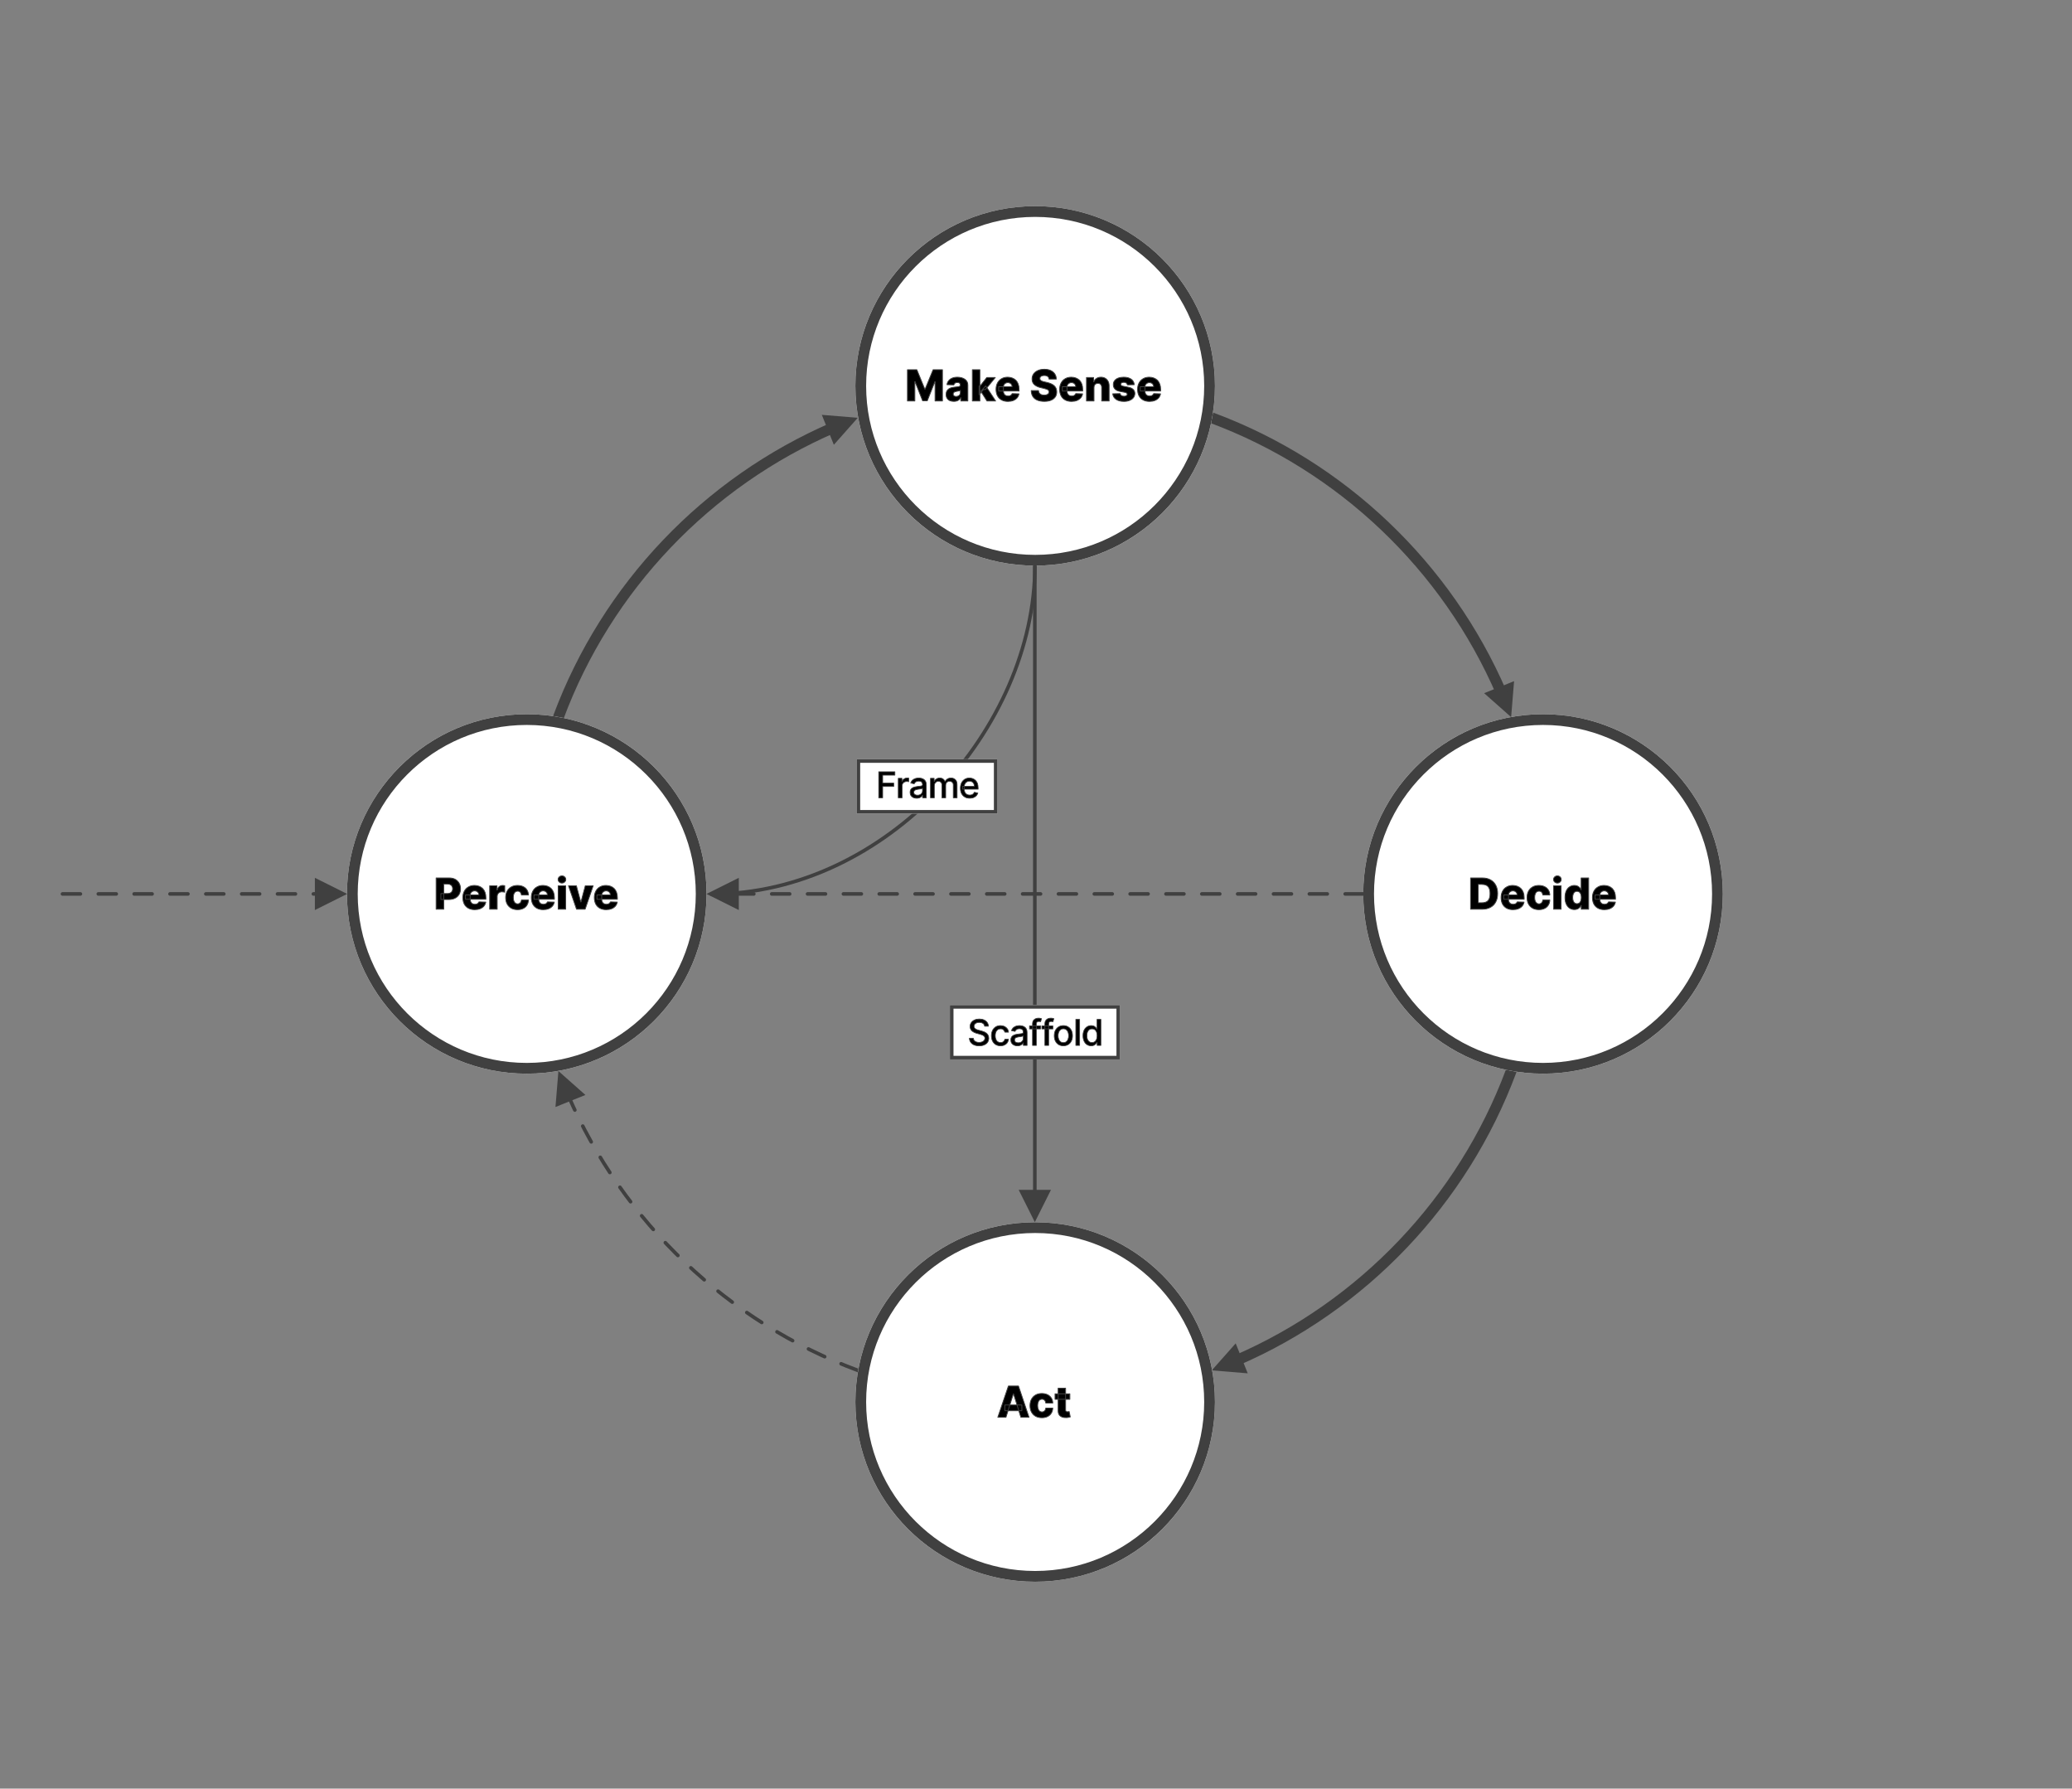 <?xml version="1.0" encoding="UTF-8" standalone="no"?>
<!DOCTYPE svg PUBLIC "-//W3C//DTD SVG 1.1//EN" "http://www.w3.org/Graphics/SVG/1.1/DTD/svg11.dtd">
<svg width="100%" height="100%" viewBox="0 0 2409 2079" version="1.1" xmlns="http://www.w3.org/2000/svg" xmlns:xlink="http://www.w3.org/1999/xlink" xml:space="preserve" xmlns:serif="http://www.serif.com/" style="fill-rule:evenodd;clip-rule:evenodd;stroke-linecap:round;stroke-linejoin:round;stroke-miterlimit:1.5;">
    <rect x="0" y="0" width="2409" height="2079" fill="#808080" stroke="none"/>
    <g id="Strategy-Cycle" serif:id="Strategy Cycle" transform="matrix(0.687,0,0,0.838,0,0)">
        <rect x="0" y="0" width="3507.87" height="2480.32" style="fill:none;"/>
        <g transform="matrix(1.396,0,0,1.144,-697.677,-145.097)">
            <g transform="matrix(1.043,-0,-0,1.043,499.605,126.795)">
                <path d="M1759.98,791.868L1756.56,833.654L1725.18,805.842L1759.98,791.868Z" style="fill:rgb(64,64,64);"/>
                <path d="M1408.61,485.706C1559.77,541.962 1681.75,658.392 1745.38,805.815" style="fill:none;stroke:rgb(64,64,64);stroke-width:12.5px;"/>
            </g>
        </g>
        <g transform="matrix(1.396,0,0,1.144,-697.677,-145.097)">
            <g transform="matrix(1.043,-0,-0,1.043,499.605,126.795)">
                <path d="M1450.39,1596.48L1408.61,1593.05L1436.42,1561.68L1450.39,1596.48Z" style="fill:rgb(64,64,64);"/>
                <path d="M1756.56,1245.1C1700.3,1396.27 1583.87,1518.25 1436.45,1581.87" style="fill:none;stroke:rgb(64,64,64);stroke-width:12.5px;"/>
            </g>
        </g>
        <g transform="matrix(1.396,0,0,1.144,-697.677,-145.097)">
            <g transform="matrix(1.043,-0,-0,1.043,499.605,126.795)">
                <path d="M645.784,1286.89L649.21,1245.1L680.583,1272.92L645.784,1286.89Z" style="fill:rgb(64,64,64);"/>
                <path d="M997.158,1593.05C845.995,1536.8 724.012,1420.37 660.389,1272.94" style="fill:none;stroke:rgb(64,64,64);stroke-width:4.17px;stroke-dasharray:20.83,20.83,0,0,0,0;"/>
            </g>
        </g>
        <g transform="matrix(1.396,0,0,1.144,-697.677,-145.097)">
            <g transform="matrix(1.043,-0,-0,1.043,499.605,126.795)">
                <path d="M955.372,482.281L997.158,485.706L969.346,517.08L955.372,482.281Z" style="fill:rgb(64,64,64);"/>
                <path d="M649.21,833.654C705.465,682.492 821.896,560.508 969.319,496.886" style="fill:none;stroke:rgb(64,64,64);stroke-width:12.5px;"/>
            </g>
        </g>
        <g transform="matrix(-1.524,0,0,-1.249,3544.6,2027.22)">
            <path d="M1176.58,994.795C1176.79,814.722 1341.66,629.844 1535.97,630.17" style="fill:none;stroke:rgb(64,64,64);stroke-width:3.98px;"/>
        </g>
        <g transform="matrix(1.456,0,0,1.193,-802.438,-204.352)">
            <circle cx="1163.39" cy="1210.63" r="208.974" style="fill:white;"/>
            <path d="M1163.39,1001.66C1278.72,1001.66 1372.36,1095.29 1372.36,1210.63C1372.36,1325.97 1278.72,1419.6 1163.39,1419.6C1048.05,1419.6 954.411,1325.97 954.411,1210.63C954.411,1095.29 1048.05,1001.66 1163.39,1001.66ZM1163.39,1014.16C1054.95,1014.16 966.911,1102.19 966.911,1210.63C966.911,1319.07 1054.95,1407.1 1163.39,1407.1C1271.82,1407.1 1359.86,1319.07 1359.86,1210.63C1359.86,1102.19 1271.82,1014.16 1163.39,1014.16Z" style="fill:rgb(64,64,64);"/>
        </g>
        <g transform="matrix(8.91657e-17,1.193,-1.456,7.3068e-17,3514.53,-852.675)">
            <circle cx="1163.39" cy="1210.63" r="208.974" style="fill:white;"/>
            <path d="M1163.39,1001.66C1278.72,1001.66 1372.36,1095.29 1372.36,1210.63C1372.36,1325.97 1278.72,1419.6 1163.39,1419.6C1048.05,1419.6 954.411,1325.97 954.411,1210.63C954.411,1095.29 1048.05,1001.66 1163.39,1001.66ZM1163.39,1014.16C1054.95,1014.16 966.911,1102.19 966.911,1210.63C966.911,1319.07 1054.95,1407.1 1163.39,1407.1C1271.82,1407.1 1359.86,1319.07 1359.86,1210.63C1359.86,1102.19 1271.82,1014.16 1163.39,1014.16Z" style="fill:rgb(64,64,64);"/>
        </g>
        <g transform="matrix(1.456,0,0,1.193,917.468,-204.352)">
            <circle cx="1163.39" cy="1210.63" r="208.974" style="fill:white;"/>
            <path d="M1163.39,1001.66C1278.72,1001.66 1372.36,1095.29 1372.36,1210.63C1372.36,1325.97 1278.72,1419.6 1163.39,1419.6C1048.05,1419.6 954.411,1325.97 954.411,1210.63C954.411,1095.29 1048.05,1001.66 1163.39,1001.66ZM1163.39,1014.16C1054.95,1014.16 966.911,1102.19 966.911,1210.63C966.911,1319.07 1054.95,1407.1 1163.39,1407.1C1271.82,1407.1 1359.86,1319.07 1359.86,1210.63C1359.86,1102.19 1271.82,1014.16 1163.39,1014.16Z" style="fill:rgb(64,64,64);"/>
        </g>
        <g transform="matrix(8.91657e-17,1.193,-1.456,7.3068e-17,3514.53,556.723)">
            <circle cx="1163.39" cy="1210.63" r="208.974" style="fill:white;"/>
            <path d="M1163.39,1001.66C1278.72,1001.66 1372.36,1095.29 1372.36,1210.63C1372.36,1325.97 1278.72,1419.6 1163.39,1419.6C1048.05,1419.6 954.411,1325.97 954.411,1210.63C954.411,1095.29 1048.05,1001.66 1163.39,1001.66ZM1163.39,1014.16C1054.95,1014.16 966.911,1102.19 966.911,1210.63C966.911,1319.07 1054.95,1407.1 1163.39,1407.1C1271.82,1407.1 1359.86,1319.07 1359.86,1210.63C1359.86,1102.19 1271.82,1014.16 1163.39,1014.16Z" style="fill:rgb(64,64,64);"/>
        </g>
        <g transform="matrix(1.456,0,0,1.193,-774.967,-178.081)">
            <g transform="matrix(50,0,0,50,1036.46,1206.39)">
                <path d="M0.055,-0L0.055,-0.727L0.355,-0.727C0.41,-0.727 0.457,-0.717 0.497,-0.696C0.536,-0.674 0.567,-0.645 0.588,-0.607C0.61,-0.569 0.621,-0.525 0.621,-0.476C0.621,-0.425 0.61,-0.381 0.588,-0.344C0.566,-0.306 0.535,-0.277 0.494,-0.257C0.454,-0.236 0.406,-0.226 0.35,-0.226L0.165,-0.226L0.165,-0.364L0.318,-0.364C0.344,-0.364 0.366,-0.369 0.384,-0.378C0.402,-0.387 0.415,-0.4 0.425,-0.417C0.434,-0.434 0.439,-0.453 0.439,-0.476C0.439,-0.498 0.434,-0.518 0.425,-0.534C0.415,-0.55 0.402,-0.563 0.384,-0.572C0.366,-0.581 0.344,-0.586 0.317,-0.586L0.231,-0.586L0.231,-0L0.055,-0Z" style="fill-rule:nonzero;stroke:rgb(64,64,64);stroke-width:0.02px;stroke-linecap:butt;stroke-miterlimit:2;"/>
            </g>
            <g transform="matrix(50,0,0,50,1068.55,1206.39)">
                <path d="M0.31,0.01C0.253,0.01 0.204,-0.001 0.162,-0.024C0.121,-0.046 0.09,-0.078 0.067,-0.12C0.045,-0.163 0.034,-0.213 0.034,-0.271C0.034,-0.327 0.045,-0.376 0.068,-0.419C0.09,-0.461 0.121,-0.494 0.162,-0.517C0.202,-0.541 0.25,-0.553 0.305,-0.553C0.343,-0.553 0.379,-0.546 0.411,-0.534C0.443,-0.522 0.471,-0.504 0.495,-0.481C0.518,-0.457 0.536,-0.428 0.549,-0.393C0.562,-0.359 0.569,-0.319 0.569,-0.274L0.569,-0.231L0.095,-0.231L0.095,-0.332L0.407,-0.332C0.407,-0.35 0.403,-0.367 0.394,-0.381C0.386,-0.396 0.374,-0.407 0.359,-0.415C0.344,-0.423 0.327,-0.427 0.308,-0.427C0.289,-0.427 0.271,-0.423 0.256,-0.414C0.241,-0.406 0.228,-0.394 0.219,-0.379C0.21,-0.364 0.206,-0.348 0.205,-0.329L0.205,-0.226C0.205,-0.204 0.21,-0.184 0.219,-0.168C0.227,-0.151 0.24,-0.138 0.256,-0.129C0.272,-0.12 0.291,-0.115 0.313,-0.115C0.329,-0.115 0.342,-0.117 0.355,-0.121C0.368,-0.126 0.378,-0.132 0.387,-0.14C0.396,-0.149 0.403,-0.159 0.408,-0.171L0.567,-0.166C0.56,-0.13 0.546,-0.099 0.524,-0.073C0.501,-0.047 0.472,-0.026 0.436,-0.012C0.4,0.003 0.358,0.01 0.31,0.01Z" style="fill-rule:nonzero;stroke:rgb(64,64,64);stroke-width:0.02px;stroke-linecap:butt;stroke-miterlimit:2;"/>
            </g>
            <g transform="matrix(50,0,0,50,1098.69,1206.39)">
                <path d="M0.055,-0L0.055,-0.545L0.224,-0.545L0.224,-0.446L0.229,-0.446C0.239,-0.482 0.255,-0.509 0.278,-0.526C0.301,-0.544 0.327,-0.553 0.357,-0.553C0.365,-0.553 0.373,-0.552 0.381,-0.551C0.39,-0.55 0.398,-0.549 0.405,-0.547L0.405,-0.396C0.397,-0.399 0.386,-0.401 0.373,-0.402C0.359,-0.404 0.347,-0.405 0.337,-0.405C0.316,-0.405 0.298,-0.4 0.281,-0.391C0.265,-0.382 0.252,-0.369 0.243,-0.353C0.233,-0.337 0.229,-0.318 0.229,-0.296L0.229,-0L0.055,-0Z" style="fill-rule:nonzero;stroke:rgb(64,64,64);stroke-width:0.02px;stroke-linecap:butt;stroke-miterlimit:2;"/>
            </g>
            <g transform="matrix(50,0,0,50,1118.32,1206.39)">
                <path d="M0.31,0.01C0.252,0.01 0.203,-0.002 0.162,-0.025C0.121,-0.049 0.089,-0.082 0.067,-0.124C0.045,-0.167 0.034,-0.215 0.034,-0.271C0.034,-0.327 0.045,-0.376 0.067,-0.418C0.089,-0.46 0.121,-0.493 0.162,-0.517C0.203,-0.541 0.252,-0.553 0.309,-0.553C0.36,-0.553 0.404,-0.543 0.441,-0.525C0.479,-0.507 0.508,-0.481 0.529,-0.448C0.55,-0.415 0.562,-0.376 0.563,-0.331L0.401,-0.331C0.397,-0.359 0.388,-0.381 0.372,-0.397C0.357,-0.413 0.337,-0.42 0.312,-0.42C0.292,-0.42 0.274,-0.415 0.259,-0.404C0.244,-0.392 0.232,-0.376 0.224,-0.354C0.215,-0.332 0.211,-0.305 0.211,-0.273C0.211,-0.24 0.215,-0.213 0.224,-0.191C0.232,-0.169 0.244,-0.152 0.259,-0.141C0.274,-0.13 0.292,-0.124 0.312,-0.124C0.328,-0.124 0.342,-0.128 0.354,-0.135C0.367,-0.141 0.377,-0.152 0.385,-0.165C0.393,-0.178 0.398,-0.195 0.401,-0.214L0.563,-0.214C0.561,-0.169 0.55,-0.129 0.529,-0.096C0.509,-0.062 0.48,-0.036 0.442,-0.018C0.405,0.001 0.361,0.01 0.31,0.01Z" style="fill-rule:nonzero;stroke:rgb(64,64,64);stroke-width:0.02px;stroke-linecap:butt;stroke-miterlimit:2;"/>
            </g>
            <g transform="matrix(50,0,0,50,1148.17,1206.39)">
                <path d="M0.31,0.01C0.253,0.01 0.204,-0.001 0.162,-0.024C0.121,-0.046 0.09,-0.078 0.067,-0.12C0.045,-0.163 0.034,-0.213 0.034,-0.271C0.034,-0.327 0.045,-0.376 0.068,-0.419C0.09,-0.461 0.121,-0.494 0.162,-0.517C0.202,-0.541 0.25,-0.553 0.305,-0.553C0.343,-0.553 0.379,-0.546 0.411,-0.534C0.443,-0.522 0.471,-0.504 0.495,-0.481C0.518,-0.457 0.536,-0.428 0.549,-0.393C0.562,-0.359 0.569,-0.319 0.569,-0.274L0.569,-0.231L0.095,-0.231L0.095,-0.332L0.407,-0.332C0.407,-0.35 0.403,-0.367 0.394,-0.381C0.386,-0.396 0.374,-0.407 0.359,-0.415C0.344,-0.423 0.327,-0.427 0.308,-0.427C0.289,-0.427 0.271,-0.423 0.256,-0.414C0.241,-0.406 0.228,-0.394 0.219,-0.379C0.21,-0.364 0.206,-0.348 0.205,-0.329L0.205,-0.226C0.205,-0.204 0.21,-0.184 0.219,-0.168C0.227,-0.151 0.24,-0.138 0.256,-0.129C0.272,-0.12 0.291,-0.115 0.313,-0.115C0.329,-0.115 0.342,-0.117 0.355,-0.121C0.368,-0.126 0.378,-0.132 0.387,-0.14C0.396,-0.149 0.403,-0.159 0.408,-0.171L0.567,-0.166C0.56,-0.13 0.546,-0.099 0.524,-0.073C0.501,-0.047 0.472,-0.026 0.436,-0.012C0.4,0.003 0.358,0.01 0.31,0.01Z" style="fill-rule:nonzero;stroke:rgb(64,64,64);stroke-width:0.02px;stroke-linecap:butt;stroke-miterlimit:2;"/>
            </g>
            <g transform="matrix(50,0,0,50,1178.31,1206.39)">
                <path d="M0.055,-0L0.055,-0.545L0.229,-0.545L0.229,-0L0.055,-0ZM0.142,-0.609C0.118,-0.609 0.097,-0.617 0.079,-0.633C0.062,-0.65 0.053,-0.669 0.053,-0.692C0.053,-0.715 0.062,-0.734 0.079,-0.751C0.097,-0.767 0.118,-0.775 0.142,-0.775C0.167,-0.775 0.188,-0.767 0.205,-0.751C0.223,-0.734 0.231,-0.715 0.231,-0.692C0.231,-0.669 0.223,-0.65 0.205,-0.633C0.188,-0.617 0.167,-0.609 0.142,-0.609Z" style="fill-rule:nonzero;stroke:rgb(64,64,64);stroke-width:0.02px;stroke-linecap:butt;stroke-miterlimit:2;"/>
            </g>
            <g transform="matrix(50,0,0,50,1192.5,1206.39)">
                <path d="M0.584,-0.545L0.397,-0L0.198,-0L0.011,-0.545L0.194,-0.545L0.295,-0.17L0.301,-0.17L0.401,-0.545L0.584,-0.545Z" style="fill-rule:nonzero;stroke:rgb(64,64,64);stroke-width:0.02px;stroke-linecap:butt;stroke-miterlimit:2;"/>
            </g>
            <g transform="matrix(50,0,0,50,1221.38,1206.39)">
                <path d="M0.31,0.01C0.253,0.01 0.204,-0.001 0.162,-0.024C0.121,-0.046 0.09,-0.078 0.067,-0.12C0.045,-0.163 0.034,-0.213 0.034,-0.271C0.034,-0.327 0.045,-0.376 0.068,-0.419C0.09,-0.461 0.121,-0.494 0.162,-0.517C0.202,-0.541 0.25,-0.553 0.305,-0.553C0.343,-0.553 0.379,-0.546 0.411,-0.534C0.443,-0.522 0.471,-0.504 0.495,-0.481C0.518,-0.457 0.536,-0.428 0.549,-0.393C0.562,-0.359 0.569,-0.319 0.569,-0.274L0.569,-0.231L0.095,-0.231L0.095,-0.332L0.407,-0.332C0.407,-0.35 0.403,-0.367 0.394,-0.381C0.386,-0.396 0.374,-0.407 0.359,-0.415C0.344,-0.423 0.327,-0.427 0.308,-0.427C0.289,-0.427 0.271,-0.423 0.256,-0.414C0.241,-0.406 0.228,-0.394 0.219,-0.379C0.21,-0.364 0.206,-0.348 0.205,-0.329L0.205,-0.226C0.205,-0.204 0.21,-0.184 0.219,-0.168C0.227,-0.151 0.24,-0.138 0.256,-0.129C0.272,-0.12 0.291,-0.115 0.313,-0.115C0.329,-0.115 0.342,-0.117 0.355,-0.121C0.368,-0.126 0.378,-0.132 0.387,-0.14C0.396,-0.149 0.403,-0.159 0.408,-0.171L0.567,-0.166C0.56,-0.13 0.546,-0.099 0.524,-0.073C0.501,-0.047 0.472,-0.026 0.436,-0.012C0.4,0.003 0.358,0.01 0.31,0.01Z" style="fill-rule:nonzero;stroke:rgb(64,64,64);stroke-width:0.02px;stroke-linecap:butt;stroke-miterlimit:2;"/>
            </g>
            <g transform="matrix(50,0,0,50,1251.53,1206.39)">
            </g>
        </g>
        <g transform="matrix(1.456,0,0,1.193,22.663,-883.049)">
            <g transform="matrix(50,0,0,50,1036.46,1206.39)">
                <path d="M0.055,-0.727L0.273,-0.727L0.457,-0.277L0.466,-0.277L0.651,-0.727L0.868,-0.727L0.868,-0L0.697,-0L0.697,-0.447L0.691,-0.447L0.516,-0.005L0.407,-0.005L0.232,-0.449L0.226,-0.449L0.226,-0L0.055,-0L0.055,-0.727Z" style="fill-rule:nonzero;stroke:rgb(64,64,64);stroke-width:0.02px;stroke-linecap:butt;stroke-miterlimit:2;"/>
            </g>
            <g transform="matrix(50,0,0,50,1082.63,1206.39)">
                <path d="M0.209,0.009C0.174,0.009 0.143,0.003 0.116,-0.008C0.089,-0.02 0.068,-0.038 0.053,-0.062C0.037,-0.085 0.03,-0.115 0.03,-0.151C0.03,-0.182 0.035,-0.207 0.045,-0.228C0.056,-0.249 0.071,-0.266 0.089,-0.279C0.108,-0.292 0.13,-0.302 0.154,-0.308C0.178,-0.315 0.204,-0.32 0.232,-0.322C0.263,-0.325 0.288,-0.328 0.307,-0.331C0.326,-0.334 0.34,-0.339 0.349,-0.345C0.357,-0.351 0.361,-0.36 0.361,-0.371L0.361,-0.372C0.361,-0.391 0.355,-0.405 0.343,-0.415C0.33,-0.425 0.313,-0.43 0.292,-0.43C0.269,-0.43 0.25,-0.425 0.236,-0.415C0.223,-0.405 0.214,-0.391 0.21,-0.374L0.05,-0.379C0.054,-0.412 0.067,-0.442 0.087,-0.468C0.106,-0.494 0.134,-0.515 0.168,-0.53C0.203,-0.545 0.245,-0.553 0.293,-0.553C0.328,-0.553 0.36,-0.548 0.39,-0.54C0.419,-0.532 0.445,-0.52 0.466,-0.505C0.488,-0.489 0.505,-0.47 0.517,-0.448C0.529,-0.425 0.535,-0.4 0.535,-0.371L0.535,-0L0.372,-0L0.372,-0.076L0.367,-0.076C0.357,-0.057 0.345,-0.042 0.33,-0.029C0.315,-0.016 0.297,-0.007 0.277,-0C0.257,0.006 0.234,0.009 0.209,0.009ZM0.263,-0.105C0.281,-0.105 0.298,-0.108 0.313,-0.116C0.328,-0.123 0.34,-0.134 0.349,-0.147C0.358,-0.161 0.362,-0.176 0.362,-0.194L0.362,-0.246C0.358,-0.243 0.352,-0.241 0.345,-0.239C0.338,-0.236 0.33,-0.234 0.322,-0.233C0.313,-0.231 0.305,-0.229 0.296,-0.228C0.287,-0.226 0.279,-0.225 0.271,-0.224C0.255,-0.221 0.241,-0.217 0.229,-0.212C0.218,-0.206 0.209,-0.199 0.203,-0.19C0.197,-0.182 0.194,-0.171 0.194,-0.16C0.194,-0.142 0.2,-0.128 0.213,-0.119C0.226,-0.109 0.243,-0.105 0.263,-0.105Z" style="fill-rule:nonzero;stroke:rgb(64,64,64);stroke-width:0.02px;stroke-linecap:butt;stroke-miterlimit:2;"/>
            </g>
            <g transform="matrix(50,0,0,50,1111.91,1206.39)">
                <path d="M0.212,-0.143L0.212,-0.35L0.236,-0.35L0.39,-0.545L0.587,-0.545L0.359,-0.266L0.313,-0.266L0.212,-0.143ZM0.055,-0L0.055,-0.727L0.229,-0.727L0.229,-0L0.055,-0ZM0.394,-0L0.251,-0.227L0.365,-0.35L0.595,-0L0.394,-0Z" style="fill-rule:nonzero;stroke:rgb(64,64,64);stroke-width:0.02px;stroke-linecap:butt;stroke-miterlimit:2;"/>
            </g>
            <g transform="matrix(50,0,0,50,1140.47,1206.39)">
                <path d="M0.31,0.01C0.253,0.01 0.204,-0.001 0.162,-0.024C0.121,-0.046 0.09,-0.078 0.067,-0.12C0.045,-0.163 0.034,-0.213 0.034,-0.271C0.034,-0.327 0.045,-0.376 0.068,-0.419C0.09,-0.461 0.121,-0.494 0.162,-0.517C0.202,-0.541 0.25,-0.553 0.305,-0.553C0.343,-0.553 0.379,-0.546 0.411,-0.534C0.443,-0.522 0.471,-0.504 0.495,-0.481C0.518,-0.457 0.536,-0.428 0.549,-0.393C0.562,-0.359 0.569,-0.319 0.569,-0.274L0.569,-0.231L0.095,-0.231L0.095,-0.332L0.407,-0.332C0.407,-0.35 0.403,-0.367 0.394,-0.381C0.386,-0.396 0.374,-0.407 0.359,-0.415C0.344,-0.423 0.327,-0.427 0.308,-0.427C0.289,-0.427 0.271,-0.423 0.256,-0.414C0.241,-0.406 0.228,-0.394 0.219,-0.379C0.21,-0.364 0.206,-0.348 0.205,-0.329L0.205,-0.226C0.205,-0.204 0.21,-0.184 0.219,-0.168C0.227,-0.151 0.24,-0.138 0.256,-0.129C0.272,-0.12 0.291,-0.115 0.313,-0.115C0.329,-0.115 0.342,-0.117 0.355,-0.121C0.368,-0.126 0.378,-0.132 0.387,-0.14C0.396,-0.149 0.403,-0.159 0.408,-0.171L0.567,-0.166C0.56,-0.13 0.546,-0.099 0.524,-0.073C0.501,-0.047 0.472,-0.026 0.436,-0.012C0.4,0.003 0.358,0.01 0.31,0.01Z" style="fill-rule:nonzero;stroke:rgb(64,64,64);stroke-width:0.02px;stroke-linecap:butt;stroke-miterlimit:2;"/>
            </g>
            <g transform="matrix(50,0,0,50,1170.61,1206.39)">
            </g>
            <g transform="matrix(50,0,0,50,1181.38,1206.39)">
                <path d="M0.448,-0.509C0.446,-0.535 0.435,-0.556 0.417,-0.57C0.398,-0.585 0.372,-0.592 0.337,-0.592C0.314,-0.592 0.296,-0.589 0.28,-0.583C0.265,-0.577 0.254,-0.569 0.246,-0.559C0.239,-0.548 0.235,-0.537 0.235,-0.524C0.234,-0.513 0.236,-0.503 0.241,-0.495C0.246,-0.486 0.253,-0.479 0.263,-0.473C0.272,-0.466 0.283,-0.461 0.297,-0.456C0.31,-0.451 0.325,-0.447 0.341,-0.444L0.404,-0.43C0.44,-0.422 0.471,-0.411 0.499,-0.398C0.527,-0.386 0.55,-0.37 0.569,-0.352C0.588,-0.334 0.602,-0.313 0.612,-0.29C0.621,-0.266 0.626,-0.24 0.626,-0.211C0.626,-0.165 0.615,-0.125 0.592,-0.093C0.569,-0.06 0.536,-0.035 0.493,-0.017C0.45,0.001 0.398,0.009 0.338,0.009C0.277,0.009 0.223,0 0.178,-0.018C0.133,-0.036 0.098,-0.064 0.073,-0.101C0.048,-0.139 0.035,-0.185 0.034,-0.242L0.202,-0.242C0.204,-0.219 0.21,-0.199 0.221,-0.184C0.232,-0.168 0.248,-0.156 0.267,-0.148C0.287,-0.14 0.309,-0.136 0.335,-0.136C0.359,-0.136 0.379,-0.139 0.396,-0.146C0.412,-0.152 0.425,-0.161 0.434,-0.172C0.443,-0.184 0.448,-0.197 0.448,-0.211C0.448,-0.225 0.444,-0.237 0.435,-0.247C0.427,-0.256 0.414,-0.265 0.397,-0.272C0.38,-0.279 0.358,-0.286 0.332,-0.292L0.256,-0.31C0.193,-0.324 0.143,-0.348 0.107,-0.38C0.071,-0.412 0.053,-0.456 0.053,-0.511C0.053,-0.556 0.065,-0.596 0.089,-0.63C0.114,-0.664 0.147,-0.69 0.19,-0.709C0.233,-0.728 0.282,-0.737 0.338,-0.737C0.394,-0.737 0.443,-0.728 0.485,-0.709C0.526,-0.69 0.558,-0.663 0.581,-0.629C0.604,-0.594 0.616,-0.555 0.616,-0.509L0.448,-0.509Z" style="fill-rule:nonzero;stroke:rgb(64,64,64);stroke-width:0.02px;stroke-linecap:butt;stroke-miterlimit:2;"/>
            </g>
            <g transform="matrix(50,0,0,50,1214.41,1206.39)">
                <path d="M0.31,0.01C0.253,0.01 0.204,-0.001 0.162,-0.024C0.121,-0.046 0.09,-0.078 0.067,-0.12C0.045,-0.163 0.034,-0.213 0.034,-0.271C0.034,-0.327 0.045,-0.376 0.068,-0.419C0.09,-0.461 0.121,-0.494 0.162,-0.517C0.202,-0.541 0.25,-0.553 0.305,-0.553C0.343,-0.553 0.379,-0.546 0.411,-0.534C0.443,-0.522 0.471,-0.504 0.495,-0.481C0.518,-0.457 0.536,-0.428 0.549,-0.393C0.562,-0.359 0.569,-0.319 0.569,-0.274L0.569,-0.231L0.095,-0.231L0.095,-0.332L0.407,-0.332C0.407,-0.35 0.403,-0.367 0.394,-0.381C0.386,-0.396 0.374,-0.407 0.359,-0.415C0.344,-0.423 0.327,-0.427 0.308,-0.427C0.289,-0.427 0.271,-0.423 0.256,-0.414C0.241,-0.406 0.228,-0.394 0.219,-0.379C0.21,-0.364 0.206,-0.348 0.205,-0.329L0.205,-0.226C0.205,-0.204 0.21,-0.184 0.219,-0.168C0.227,-0.151 0.24,-0.138 0.256,-0.129C0.272,-0.12 0.291,-0.115 0.313,-0.115C0.329,-0.115 0.342,-0.117 0.355,-0.121C0.368,-0.126 0.378,-0.132 0.387,-0.14C0.396,-0.149 0.403,-0.159 0.408,-0.171L0.567,-0.166C0.56,-0.13 0.546,-0.099 0.524,-0.073C0.501,-0.047 0.472,-0.026 0.436,-0.012C0.4,0.003 0.358,0.01 0.31,0.01Z" style="fill-rule:nonzero;stroke:rgb(64,64,64);stroke-width:0.02px;stroke-linecap:butt;stroke-miterlimit:2;"/>
            </g>
            <g transform="matrix(50,0,0,50,1244.55,1206.39)">
                <path d="M0.229,-0.311L0.229,-0L0.055,-0L0.055,-0.545L0.22,-0.545L0.22,-0.445L0.226,-0.445C0.238,-0.479 0.259,-0.505 0.288,-0.524C0.317,-0.543 0.352,-0.553 0.392,-0.553C0.43,-0.553 0.464,-0.544 0.492,-0.527C0.52,-0.51 0.542,-0.486 0.558,-0.455C0.574,-0.424 0.581,-0.389 0.581,-0.348L0.581,-0L0.408,-0L0.408,-0.314C0.408,-0.344 0.4,-0.367 0.385,-0.385C0.369,-0.402 0.348,-0.41 0.32,-0.41C0.302,-0.41 0.286,-0.406 0.272,-0.398C0.258,-0.39 0.248,-0.379 0.24,-0.364C0.233,-0.35 0.229,-0.332 0.229,-0.311Z" style="fill-rule:nonzero;stroke:rgb(64,64,64);stroke-width:0.02px;stroke-linecap:butt;stroke-miterlimit:2;"/>
            </g>
            <g transform="matrix(50,0,0,50,1276.25,1206.39)">
                <path d="M0.531,-0.379L0.372,-0.375C0.37,-0.386 0.366,-0.396 0.358,-0.405C0.351,-0.414 0.342,-0.421 0.33,-0.426C0.318,-0.431 0.304,-0.434 0.289,-0.434C0.269,-0.434 0.252,-0.43 0.238,-0.422C0.224,-0.414 0.217,-0.403 0.217,-0.389C0.217,-0.378 0.221,-0.369 0.23,-0.361C0.239,-0.353 0.255,-0.347 0.278,-0.342L0.383,-0.322C0.437,-0.312 0.478,-0.295 0.504,-0.271C0.531,-0.246 0.544,-0.215 0.545,-0.175C0.544,-0.137 0.533,-0.105 0.512,-0.077C0.49,-0.049 0.46,-0.028 0.422,-0.013C0.384,0.003 0.341,0.01 0.292,0.01C0.214,0.01 0.153,-0.006 0.108,-0.038C0.063,-0.07 0.037,-0.113 0.031,-0.167L0.203,-0.171C0.206,-0.151 0.216,-0.136 0.232,-0.126C0.248,-0.115 0.268,-0.11 0.293,-0.11C0.315,-0.11 0.333,-0.114 0.347,-0.123C0.361,-0.131 0.368,-0.142 0.368,-0.156C0.368,-0.168 0.363,-0.178 0.352,-0.185C0.341,-0.193 0.325,-0.199 0.302,-0.203L0.207,-0.221C0.152,-0.231 0.111,-0.249 0.085,-0.276C0.058,-0.303 0.044,-0.337 0.045,-0.379C0.044,-0.415 0.054,-0.447 0.074,-0.472C0.094,-0.498 0.121,-0.518 0.158,-0.532C0.194,-0.546 0.237,-0.553 0.286,-0.553C0.36,-0.553 0.418,-0.537 0.461,-0.506C0.503,-0.475 0.527,-0.433 0.531,-0.379Z" style="fill-rule:nonzero;stroke:rgb(64,64,64);stroke-width:0.02px;stroke-linecap:butt;stroke-miterlimit:2;"/>
            </g>
            <g transform="matrix(50,0,0,50,1305,1206.39)">
                <path d="M0.31,0.01C0.253,0.01 0.204,-0.001 0.162,-0.024C0.121,-0.046 0.09,-0.078 0.067,-0.12C0.045,-0.163 0.034,-0.213 0.034,-0.271C0.034,-0.327 0.045,-0.376 0.068,-0.419C0.09,-0.461 0.121,-0.494 0.162,-0.517C0.202,-0.541 0.25,-0.553 0.305,-0.553C0.343,-0.553 0.379,-0.546 0.411,-0.534C0.443,-0.522 0.471,-0.504 0.495,-0.481C0.518,-0.457 0.536,-0.428 0.549,-0.393C0.562,-0.359 0.569,-0.319 0.569,-0.274L0.569,-0.231L0.095,-0.231L0.095,-0.332L0.407,-0.332C0.407,-0.35 0.403,-0.367 0.394,-0.381C0.386,-0.396 0.374,-0.407 0.359,-0.415C0.344,-0.423 0.327,-0.427 0.308,-0.427C0.289,-0.427 0.271,-0.423 0.256,-0.414C0.241,-0.406 0.228,-0.394 0.219,-0.379C0.21,-0.364 0.206,-0.348 0.205,-0.329L0.205,-0.226C0.205,-0.204 0.21,-0.184 0.219,-0.168C0.227,-0.151 0.24,-0.138 0.256,-0.129C0.272,-0.12 0.291,-0.115 0.313,-0.115C0.329,-0.115 0.342,-0.117 0.355,-0.121C0.368,-0.126 0.378,-0.132 0.387,-0.14C0.396,-0.149 0.403,-0.159 0.408,-0.171L0.567,-0.166C0.56,-0.13 0.546,-0.099 0.524,-0.073C0.501,-0.047 0.472,-0.026 0.436,-0.012C0.4,0.003 0.358,0.01 0.31,0.01Z" style="fill-rule:nonzero;stroke:rgb(64,64,64);stroke-width:0.02px;stroke-linecap:butt;stroke-miterlimit:2;"/>
            </g>
            <g transform="matrix(50,0,0,50,1335.14,1206.39)">
            </g>
        </g>
        <g transform="matrix(1.456,0,0,1.193,990.889,-178.081)">
            <g transform="matrix(50,0,0,50,1026.03,1206.39)">
                <path d="M0.324,-0L0.055,-0L0.055,-0.727L0.324,-0.727C0.398,-0.727 0.461,-0.713 0.515,-0.684C0.569,-0.655 0.61,-0.613 0.639,-0.559C0.668,-0.505 0.683,-0.44 0.683,-0.364C0.683,-0.288 0.668,-0.223 0.639,-0.169C0.61,-0.114 0.569,-0.073 0.515,-0.044C0.462,-0.015 0.398,-0 0.324,-0ZM0.231,-0.15L0.317,-0.15C0.358,-0.15 0.392,-0.157 0.421,-0.171C0.449,-0.185 0.47,-0.207 0.485,-0.238C0.5,-0.27 0.507,-0.312 0.507,-0.364C0.507,-0.416 0.499,-0.458 0.485,-0.489C0.47,-0.52 0.448,-0.543 0.42,-0.557C0.391,-0.571 0.356,-0.578 0.314,-0.578L0.231,-0.578L0.231,-0.15Z" style="fill-rule:nonzero;stroke:rgb(64,64,64);stroke-width:0.02px;stroke-linecap:butt;stroke-miterlimit:2;"/>
            </g>
            <g transform="matrix(50,0,0,50,1062.53,1206.39)">
                <path d="M0.31,0.01C0.253,0.01 0.204,-0.001 0.162,-0.024C0.121,-0.046 0.09,-0.078 0.067,-0.12C0.045,-0.163 0.034,-0.213 0.034,-0.271C0.034,-0.327 0.045,-0.376 0.068,-0.419C0.09,-0.461 0.121,-0.494 0.162,-0.517C0.202,-0.541 0.25,-0.553 0.305,-0.553C0.343,-0.553 0.379,-0.546 0.411,-0.534C0.443,-0.522 0.471,-0.504 0.495,-0.481C0.518,-0.457 0.536,-0.428 0.549,-0.393C0.562,-0.359 0.569,-0.319 0.569,-0.274L0.569,-0.231L0.095,-0.231L0.095,-0.332L0.407,-0.332C0.407,-0.35 0.403,-0.367 0.394,-0.381C0.386,-0.396 0.374,-0.407 0.359,-0.415C0.344,-0.423 0.327,-0.427 0.308,-0.427C0.289,-0.427 0.271,-0.423 0.256,-0.414C0.241,-0.406 0.228,-0.394 0.219,-0.379C0.21,-0.364 0.206,-0.348 0.205,-0.329L0.205,-0.226C0.205,-0.204 0.21,-0.184 0.219,-0.168C0.227,-0.151 0.24,-0.138 0.256,-0.129C0.272,-0.12 0.291,-0.115 0.313,-0.115C0.329,-0.115 0.342,-0.117 0.355,-0.121C0.368,-0.126 0.378,-0.132 0.387,-0.14C0.396,-0.149 0.403,-0.159 0.408,-0.171L0.567,-0.166C0.56,-0.13 0.546,-0.099 0.524,-0.073C0.501,-0.047 0.472,-0.026 0.436,-0.012C0.4,0.003 0.358,0.01 0.31,0.01Z" style="fill-rule:nonzero;stroke:rgb(64,64,64);stroke-width:0.02px;stroke-linecap:butt;stroke-miterlimit:2;"/>
            </g>
            <g transform="matrix(50,0,0,50,1092.67,1206.39)">
                <path d="M0.31,0.01C0.252,0.01 0.203,-0.002 0.162,-0.025C0.121,-0.049 0.089,-0.082 0.067,-0.124C0.045,-0.167 0.034,-0.215 0.034,-0.271C0.034,-0.327 0.045,-0.376 0.067,-0.418C0.089,-0.46 0.121,-0.493 0.162,-0.517C0.203,-0.541 0.252,-0.553 0.309,-0.553C0.36,-0.553 0.404,-0.543 0.441,-0.525C0.479,-0.507 0.508,-0.481 0.529,-0.448C0.55,-0.415 0.562,-0.376 0.563,-0.331L0.401,-0.331C0.397,-0.359 0.388,-0.381 0.372,-0.397C0.357,-0.413 0.337,-0.42 0.312,-0.42C0.292,-0.42 0.274,-0.415 0.259,-0.404C0.244,-0.392 0.232,-0.376 0.224,-0.354C0.215,-0.332 0.211,-0.305 0.211,-0.273C0.211,-0.24 0.215,-0.213 0.224,-0.191C0.232,-0.169 0.244,-0.152 0.259,-0.141C0.274,-0.13 0.292,-0.124 0.312,-0.124C0.328,-0.124 0.342,-0.128 0.354,-0.135C0.367,-0.141 0.377,-0.152 0.385,-0.165C0.393,-0.178 0.398,-0.195 0.401,-0.214L0.563,-0.214C0.561,-0.169 0.55,-0.129 0.529,-0.096C0.509,-0.062 0.48,-0.036 0.442,-0.018C0.405,0.001 0.361,0.01 0.31,0.01Z" style="fill-rule:nonzero;stroke:rgb(64,64,64);stroke-width:0.02px;stroke-linecap:butt;stroke-miterlimit:2;"/>
            </g>
            <g transform="matrix(50,0,0,50,1122.52,1206.39)">
                <path d="M0.055,-0L0.055,-0.545L0.229,-0.545L0.229,-0L0.055,-0ZM0.142,-0.609C0.118,-0.609 0.097,-0.617 0.079,-0.633C0.062,-0.65 0.053,-0.669 0.053,-0.692C0.053,-0.715 0.062,-0.734 0.079,-0.751C0.097,-0.767 0.118,-0.775 0.142,-0.775C0.167,-0.775 0.188,-0.767 0.205,-0.751C0.223,-0.734 0.231,-0.715 0.231,-0.692C0.231,-0.669 0.223,-0.65 0.205,-0.633C0.188,-0.617 0.167,-0.609 0.142,-0.609Z" style="fill-rule:nonzero;stroke:rgb(64,64,64);stroke-width:0.02px;stroke-linecap:butt;stroke-miterlimit:2;"/>
            </g>
            <g transform="matrix(50,0,0,50,1136.71,1206.39)">
                <path d="M0.254,0.008C0.214,0.008 0.178,-0.002 0.145,-0.023C0.112,-0.044 0.085,-0.076 0.066,-0.117C0.046,-0.159 0.036,-0.211 0.036,-0.272C0.036,-0.337 0.047,-0.389 0.067,-0.431C0.087,-0.472 0.114,-0.503 0.147,-0.523C0.18,-0.543 0.215,-0.553 0.253,-0.553C0.282,-0.553 0.307,-0.548 0.327,-0.538C0.348,-0.528 0.364,-0.515 0.378,-0.5C0.391,-0.485 0.401,-0.469 0.408,-0.452L0.411,-0.452L0.411,-0.727L0.585,-0.727L0.585,-0L0.413,-0L0.413,-0.088L0.408,-0.088C0.4,-0.072 0.39,-0.056 0.376,-0.041C0.363,-0.027 0.346,-0.015 0.326,-0.006C0.306,0.003 0.282,0.008 0.254,0.008ZM0.314,-0.128C0.336,-0.128 0.354,-0.134 0.369,-0.145C0.384,-0.157 0.395,-0.174 0.403,-0.196C0.411,-0.218 0.415,-0.243 0.415,-0.273C0.415,-0.302 0.411,-0.328 0.403,-0.35C0.395,-0.371 0.384,-0.388 0.369,-0.4C0.354,-0.411 0.336,-0.417 0.314,-0.417C0.293,-0.417 0.275,-0.411 0.26,-0.399C0.245,-0.387 0.234,-0.371 0.226,-0.349C0.218,-0.327 0.214,-0.302 0.214,-0.273C0.214,-0.243 0.218,-0.218 0.226,-0.196C0.234,-0.174 0.245,-0.157 0.26,-0.145C0.275,-0.134 0.293,-0.128 0.314,-0.128Z" style="fill-rule:nonzero;stroke:rgb(64,64,64);stroke-width:0.02px;stroke-linecap:butt;stroke-miterlimit:2;"/>
            </g>
            <g transform="matrix(50,0,0,50,1168.71,1206.39)">
                <path d="M0.31,0.01C0.253,0.01 0.204,-0.001 0.162,-0.024C0.121,-0.046 0.09,-0.078 0.067,-0.12C0.045,-0.163 0.034,-0.213 0.034,-0.271C0.034,-0.327 0.045,-0.376 0.068,-0.419C0.09,-0.461 0.121,-0.494 0.162,-0.517C0.202,-0.541 0.25,-0.553 0.305,-0.553C0.343,-0.553 0.379,-0.546 0.411,-0.534C0.443,-0.522 0.471,-0.504 0.495,-0.481C0.518,-0.457 0.536,-0.428 0.549,-0.393C0.562,-0.359 0.569,-0.319 0.569,-0.274L0.569,-0.231L0.095,-0.231L0.095,-0.332L0.407,-0.332C0.407,-0.35 0.403,-0.367 0.394,-0.381C0.386,-0.396 0.374,-0.407 0.359,-0.415C0.344,-0.423 0.327,-0.427 0.308,-0.427C0.289,-0.427 0.271,-0.423 0.256,-0.414C0.241,-0.406 0.228,-0.394 0.219,-0.379C0.21,-0.364 0.206,-0.348 0.205,-0.329L0.205,-0.226C0.205,-0.204 0.21,-0.184 0.219,-0.168C0.227,-0.151 0.24,-0.138 0.256,-0.129C0.272,-0.12 0.291,-0.115 0.313,-0.115C0.329,-0.115 0.342,-0.117 0.355,-0.121C0.368,-0.126 0.378,-0.132 0.387,-0.14C0.396,-0.149 0.403,-0.159 0.408,-0.171L0.567,-0.166C0.56,-0.13 0.546,-0.099 0.524,-0.073C0.501,-0.047 0.472,-0.026 0.436,-0.012C0.4,0.003 0.358,0.01 0.31,0.01Z" style="fill-rule:nonzero;stroke:rgb(64,64,64);stroke-width:0.02px;stroke-linecap:butt;stroke-miterlimit:2;"/>
            </g>
            <g transform="matrix(50,0,0,50,1198.85,1206.39)">
            </g>
        </g>
        <g transform="matrix(1.456,0,0,1.193,130.282,526.618)">
            <g transform="matrix(50,0,0,50,1069.17,1206.39)">
                <path d="M0.212,-0L0.023,-0L0.269,-0.727L0.503,-0.727L0.748,-0L0.559,-0L0.389,-0.544L0.383,-0.544L0.212,-0ZM0.187,-0.286L0.582,-0.286L0.582,-0.153L0.187,-0.153L0.187,-0.286Z" style="fill-rule:nonzero;stroke:rgb(64,64,64);stroke-width:0.02px;stroke-linecap:butt;stroke-miterlimit:2;"/>
            </g>
            <g transform="matrix(50,0,0,50,1106.04,1206.39)">
                <path d="M0.31,0.01C0.252,0.01 0.203,-0.002 0.162,-0.025C0.121,-0.049 0.089,-0.082 0.067,-0.124C0.045,-0.167 0.034,-0.215 0.034,-0.271C0.034,-0.327 0.045,-0.376 0.067,-0.418C0.089,-0.46 0.121,-0.493 0.162,-0.517C0.203,-0.541 0.252,-0.553 0.309,-0.553C0.36,-0.553 0.404,-0.543 0.441,-0.525C0.479,-0.507 0.508,-0.481 0.529,-0.448C0.55,-0.415 0.562,-0.376 0.563,-0.331L0.401,-0.331C0.397,-0.359 0.388,-0.381 0.372,-0.397C0.357,-0.413 0.337,-0.42 0.312,-0.42C0.292,-0.42 0.274,-0.415 0.259,-0.404C0.244,-0.392 0.232,-0.376 0.224,-0.354C0.215,-0.332 0.211,-0.305 0.211,-0.273C0.211,-0.24 0.215,-0.213 0.224,-0.191C0.232,-0.169 0.244,-0.152 0.259,-0.141C0.274,-0.13 0.292,-0.124 0.312,-0.124C0.328,-0.124 0.342,-0.128 0.354,-0.135C0.367,-0.141 0.377,-0.152 0.385,-0.165C0.393,-0.178 0.398,-0.195 0.401,-0.214L0.563,-0.214C0.561,-0.169 0.55,-0.129 0.529,-0.096C0.509,-0.062 0.48,-0.036 0.442,-0.018C0.405,0.001 0.361,0.01 0.31,0.01Z" style="fill-rule:nonzero;stroke:rgb(64,64,64);stroke-width:0.02px;stroke-linecap:butt;stroke-miterlimit:2;"/>
            </g>
            <g transform="matrix(50,0,0,50,1135.88,1206.39)">
                <path d="M0.363,-0.545L0.363,-0.418L0.019,-0.418L0.019,-0.545L0.363,-0.545ZM0.091,-0.676L0.264,-0.676L0.264,-0.172C0.264,-0.161 0.266,-0.152 0.27,-0.146C0.273,-0.139 0.278,-0.135 0.285,-0.132C0.291,-0.129 0.299,-0.128 0.309,-0.128C0.315,-0.128 0.322,-0.129 0.33,-0.13C0.337,-0.131 0.343,-0.132 0.347,-0.133L0.373,-0.008C0.365,-0.005 0.353,-0.002 0.338,0.001C0.323,0.005 0.305,0.007 0.284,0.008C0.243,0.01 0.209,0.005 0.18,-0.007C0.151,-0.018 0.129,-0.036 0.113,-0.06C0.098,-0.085 0.091,-0.115 0.091,-0.152L0.091,-0.676Z" style="fill-rule:nonzero;stroke:rgb(64,64,64);stroke-width:0.02px;stroke-linecap:butt;stroke-miterlimit:2;"/>
            </g>
            <g transform="matrix(50,0,0,50,1155.71,1206.39)">
            </g>
        </g>
        <g transform="matrix(-1.456,0,0,1.193,1495.37,-204.352)">
            <g transform="matrix(-1,0,0,1,1026.91,171.251)">
                <path d="M365.857,1020.63L403.357,1039.38L365.857,1058.13L365.857,1020.63Z" style="fill:rgb(64,64,64);"/>
                <path d="M72.494,1039.38L373.357,1039.38" style="fill:none;stroke:rgb(64,64,64);stroke-width:4.17px;stroke-dasharray:20.83,20.83,0,0,0,0;"/>
            </g>
        </g>
        <g transform="matrix(1.456,0,0,1.193,-802.438,-204.352)">
            <g transform="matrix(1,-0,-0,1,551.054,171.251)">
                <path d="M1221.63,1383.46L1202.88,1420.96L1184.13,1383.46L1221.63,1383.46Z" style="fill:rgb(64,64,64);"/>
                <path d="M1202.88,657.802L1202.88,1390.96" style="fill:none;stroke:rgb(64,64,64);stroke-width:4.17px;"/>
            </g>
        </g>
        <g transform="matrix(1.456,0,0,1.193,-802.438,-204.352)">
            <g transform="matrix(1,-0,-0,1,551.054,171.251)">
                <path d="M858.806,1058.13L821.306,1039.38L858.806,1020.63L858.806,1058.13Z" style="fill:rgb(64,64,64);"/>
                <path d="M1584.46,1039.38C1584.46,1039.38 992.552,1039.38 851.306,1039.38" style="fill:none;stroke:rgb(64,64,64);stroke-width:4.17px;stroke-dasharray:20.83,20.83,0,0,0,0;"/>
            </g>
        </g>
        <g transform="matrix(1.344,0,0,1.014,-626.767,6.56)">
            <rect x="1544.96" y="1032.11" width="177.393" height="74.351" style="fill:white;"/>
            <path d="M1722.36,1032.11L1722.36,1106.46L1544.96,1106.46L1544.96,1032.11L1722.36,1032.11ZM1717.84,1037.01L1549.48,1037.01L1549.48,1101.55L1717.84,1101.55L1717.84,1037.01Z" style="fill:rgb(64,64,64);"/>
        </g>
        <g transform="matrix(1.623,0,0,1.014,-899.89,347.533)">
            <rect x="1544.96" y="1032.11" width="177.393" height="74.351" style="fill:white;"/>
            <path d="M1722.36,1032.11L1722.36,1106.46L1544.96,1106.46L1544.96,1032.11L1722.36,1032.11ZM1718.62,1037.01L1548.7,1037.01L1548.7,1101.55L1718.62,1101.55L1718.62,1037.01Z" style="fill:rgb(64,64,64);"/>
        </g>
        <g transform="matrix(1.456,0,0,1.193,-591.528,154.672)">
            <g transform="matrix(41.667,0,0,41.667,1530.88,1085.82)">
                <path d="M0.476,-0.536C0.473,-0.57 0.457,-0.596 0.43,-0.614C0.402,-0.633 0.368,-0.642 0.326,-0.642C0.296,-0.642 0.27,-0.638 0.249,-0.628C0.227,-0.619 0.21,-0.606 0.198,-0.59C0.186,-0.574 0.18,-0.555 0.18,-0.535C0.18,-0.517 0.184,-0.502 0.192,-0.49C0.201,-0.478 0.211,-0.467 0.225,-0.459C0.238,-0.45 0.252,-0.443 0.268,-0.438C0.283,-0.432 0.298,-0.428 0.312,-0.424L0.383,-0.406C0.406,-0.4 0.43,-0.392 0.455,-0.382C0.479,-0.373 0.502,-0.36 0.522,-0.344C0.543,-0.328 0.56,-0.309 0.573,-0.285C0.586,-0.262 0.592,-0.234 0.592,-0.201C0.592,-0.16 0.582,-0.123 0.561,-0.091C0.539,-0.059 0.509,-0.034 0.469,-0.016C0.429,0.003 0.38,0.012 0.323,0.012C0.269,0.012 0.222,0.003 0.182,-0.014C0.142,-0.031 0.111,-0.056 0.088,-0.087C0.066,-0.119 0.053,-0.157 0.051,-0.201L0.161,-0.201C0.163,-0.175 0.172,-0.153 0.187,-0.136C0.202,-0.118 0.221,-0.105 0.245,-0.097C0.268,-0.088 0.294,-0.084 0.322,-0.084C0.354,-0.084 0.381,-0.089 0.405,-0.099C0.43,-0.109 0.449,-0.122 0.463,-0.14C0.477,-0.158 0.484,-0.178 0.484,-0.202C0.484,-0.224 0.478,-0.241 0.465,-0.255C0.453,-0.269 0.437,-0.28 0.416,-0.289C0.395,-0.298 0.372,-0.306 0.346,-0.313L0.26,-0.336C0.202,-0.352 0.155,-0.376 0.122,-0.406C0.088,-0.437 0.071,-0.478 0.071,-0.528C0.071,-0.57 0.082,-0.607 0.105,-0.638C0.127,-0.669 0.158,-0.694 0.197,-0.711C0.236,-0.729 0.28,-0.737 0.328,-0.737C0.378,-0.737 0.421,-0.729 0.459,-0.711C0.497,-0.694 0.526,-0.67 0.548,-0.64C0.57,-0.61 0.581,-0.575 0.582,-0.536L0.476,-0.536Z" style="fill-rule:nonzero;stroke:rgb(64,64,64);stroke-width:0.02px;stroke-linecap:butt;stroke-miterlimit:2;"/>
            </g>
            <g transform="matrix(41.667,0,0,41.667,1556.65,1085.82)">
                <path d="M0.301,0.011C0.248,0.011 0.203,-0.001 0.165,-0.025C0.127,-0.049 0.098,-0.082 0.077,-0.125C0.057,-0.167 0.047,-0.215 0.047,-0.27C0.047,-0.326 0.057,-0.375 0.078,-0.417C0.099,-0.46 0.128,-0.493 0.166,-0.517C0.204,-0.541 0.249,-0.553 0.3,-0.553C0.341,-0.553 0.378,-0.545 0.411,-0.53C0.443,-0.515 0.469,-0.493 0.489,-0.466C0.51,-0.438 0.521,-0.406 0.525,-0.369L0.422,-0.369C0.416,-0.395 0.403,-0.417 0.383,-0.435C0.363,-0.454 0.336,-0.463 0.302,-0.463C0.272,-0.463 0.246,-0.455 0.224,-0.44C0.202,-0.424 0.185,-0.402 0.172,-0.374C0.16,-0.345 0.154,-0.312 0.154,-0.273C0.154,-0.233 0.16,-0.199 0.172,-0.17C0.184,-0.141 0.201,-0.118 0.224,-0.103C0.246,-0.087 0.272,-0.079 0.302,-0.079C0.322,-0.079 0.34,-0.083 0.357,-0.09C0.373,-0.098 0.387,-0.108 0.398,-0.122C0.41,-0.136 0.417,-0.153 0.422,-0.173L0.525,-0.173C0.521,-0.137 0.51,-0.106 0.491,-0.078C0.472,-0.05 0.446,-0.029 0.414,-0.013C0.382,0.003 0.344,0.011 0.301,0.011Z" style="fill-rule:nonzero;stroke:rgb(64,64,64);stroke-width:0.02px;stroke-linecap:butt;stroke-miterlimit:2;"/>
            </g>
            <g transform="matrix(41.667,0,0,41.667,1579.27,1085.82)">
                <path d="M0.23,0.012C0.196,0.012 0.164,0.006 0.136,-0.007C0.109,-0.02 0.086,-0.039 0.07,-0.063C0.054,-0.088 0.046,-0.118 0.046,-0.154C0.046,-0.185 0.052,-0.21 0.064,-0.23C0.075,-0.25 0.091,-0.266 0.112,-0.277C0.132,-0.289 0.154,-0.298 0.179,-0.304C0.204,-0.309 0.229,-0.314 0.255,-0.317C0.288,-0.321 0.314,-0.324 0.334,-0.327C0.355,-0.329 0.37,-0.333 0.379,-0.339C0.388,-0.344 0.393,-0.354 0.393,-0.366L0.393,-0.369C0.393,-0.4 0.384,-0.424 0.367,-0.441C0.349,-0.458 0.323,-0.466 0.289,-0.466C0.253,-0.466 0.225,-0.459 0.205,-0.443C0.184,-0.427 0.17,-0.41 0.162,-0.391L0.063,-0.413C0.074,-0.446 0.092,-0.473 0.114,-0.494C0.137,-0.514 0.164,-0.529 0.193,-0.539C0.223,-0.548 0.255,-0.553 0.287,-0.553C0.309,-0.553 0.332,-0.55 0.357,-0.545C0.381,-0.54 0.404,-0.53 0.426,-0.517C0.447,-0.503 0.465,-0.484 0.479,-0.459C0.492,-0.434 0.499,-0.402 0.499,-0.362L0.499,-0L0.395,-0L0.395,-0.074L0.391,-0.074C0.384,-0.061 0.374,-0.047 0.361,-0.034C0.347,-0.021 0.329,-0.01 0.308,-0.001C0.286,0.008 0.26,0.012 0.23,0.012ZM0.253,-0.073C0.283,-0.073 0.308,-0.079 0.329,-0.09C0.35,-0.102 0.366,-0.117 0.377,-0.136C0.388,-0.155 0.393,-0.175 0.393,-0.197L0.393,-0.267C0.389,-0.263 0.382,-0.26 0.371,-0.257C0.361,-0.253 0.348,-0.251 0.335,-0.248C0.321,-0.246 0.308,-0.244 0.294,-0.242C0.281,-0.241 0.27,-0.239 0.262,-0.238C0.241,-0.235 0.222,-0.231 0.206,-0.225C0.189,-0.219 0.175,-0.21 0.165,-0.198C0.155,-0.187 0.15,-0.172 0.15,-0.153C0.15,-0.127 0.159,-0.107 0.179,-0.093C0.198,-0.08 0.223,-0.073 0.253,-0.073Z" style="fill-rule:nonzero;stroke:rgb(64,64,64);stroke-width:0.02px;stroke-linecap:butt;stroke-miterlimit:2;"/>
            </g>
            <g transform="matrix(41.667,0,0,41.667,1601.95,1085.82)">
                <path d="M0.331,-0.545L0.331,-0.46L0.023,-0.46L0.023,-0.545L0.331,-0.545ZM0.107,-0L0.107,-0.609C0.107,-0.643 0.115,-0.671 0.13,-0.694C0.145,-0.716 0.164,-0.733 0.189,-0.744C0.214,-0.756 0.24,-0.761 0.269,-0.761C0.29,-0.761 0.309,-0.76 0.324,-0.756C0.339,-0.753 0.35,-0.75 0.358,-0.747L0.333,-0.661C0.328,-0.662 0.321,-0.664 0.314,-0.666C0.306,-0.668 0.296,-0.669 0.285,-0.669C0.259,-0.669 0.241,-0.663 0.23,-0.65C0.219,-0.637 0.213,-0.619 0.213,-0.595L0.213,-0L0.107,-0Z" style="fill-rule:nonzero;stroke:rgb(64,64,64);stroke-width:0.02px;stroke-linecap:butt;stroke-miterlimit:2;"/>
            </g>
            <g transform="matrix(41.667,0,0,41.667,1616.28,1085.82)">
                <path d="M0.331,-0.545L0.331,-0.46L0.023,-0.46L0.023,-0.545L0.331,-0.545ZM0.107,-0L0.107,-0.609C0.107,-0.643 0.115,-0.671 0.13,-0.694C0.145,-0.716 0.164,-0.733 0.189,-0.744C0.214,-0.756 0.24,-0.761 0.269,-0.761C0.29,-0.761 0.309,-0.76 0.324,-0.756C0.339,-0.753 0.35,-0.75 0.358,-0.747L0.333,-0.661C0.328,-0.662 0.321,-0.664 0.314,-0.666C0.306,-0.668 0.296,-0.669 0.285,-0.669C0.259,-0.669 0.241,-0.663 0.23,-0.65C0.219,-0.637 0.213,-0.619 0.213,-0.595L0.213,-0L0.107,-0Z" style="fill-rule:nonzero;stroke:rgb(64,64,64);stroke-width:0.02px;stroke-linecap:butt;stroke-miterlimit:2;"/>
            </g>
            <g transform="matrix(41.667,0,0,41.667,1629.72,1085.82)">
                <path d="M0.301,0.011C0.25,0.011 0.205,-0.001 0.167,-0.024C0.129,-0.048 0.1,-0.08 0.078,-0.123C0.057,-0.165 0.047,-0.214 0.047,-0.27C0.047,-0.327 0.057,-0.376 0.078,-0.419C0.1,-0.461 0.129,-0.494 0.167,-0.517C0.205,-0.541 0.25,-0.553 0.301,-0.553C0.352,-0.553 0.397,-0.541 0.435,-0.517C0.473,-0.494 0.503,-0.461 0.524,-0.419C0.545,-0.376 0.555,-0.327 0.555,-0.27C0.555,-0.214 0.545,-0.165 0.524,-0.123C0.503,-0.08 0.473,-0.048 0.435,-0.024C0.397,-0.001 0.352,0.011 0.301,0.011ZM0.301,-0.078C0.335,-0.078 0.362,-0.087 0.384,-0.104C0.406,-0.122 0.422,-0.145 0.432,-0.175C0.443,-0.204 0.448,-0.236 0.448,-0.27C0.448,-0.305 0.443,-0.337 0.432,-0.367C0.422,-0.396 0.406,-0.42 0.384,-0.437C0.362,-0.455 0.335,-0.464 0.301,-0.464C0.268,-0.464 0.24,-0.455 0.219,-0.437C0.197,-0.42 0.18,-0.396 0.17,-0.367C0.159,-0.337 0.154,-0.305 0.154,-0.27C0.154,-0.236 0.159,-0.204 0.17,-0.175C0.18,-0.145 0.197,-0.122 0.219,-0.104C0.24,-0.087 0.268,-0.078 0.301,-0.078Z" style="fill-rule:nonzero;stroke:rgb(64,64,64);stroke-width:0.02px;stroke-linecap:butt;stroke-miterlimit:2;"/>
            </g>
            <g transform="matrix(41.667,0,0,41.667,1653.77,1085.82)">
                <rect x="0.071" y="-0.727" width="0.106" height="0.727" style="fill-rule:nonzero;stroke:rgb(64,64,64);stroke-width:0.02px;stroke-linecap:butt;stroke-miterlimit:2;"/>
            </g>
            <g transform="matrix(41.667,0,0,41.667,1663.1,1085.82)">
                <path d="M0.276,0.011C0.231,0.011 0.192,-0.001 0.158,-0.023C0.123,-0.046 0.097,-0.078 0.077,-0.12C0.057,-0.162 0.047,-0.213 0.047,-0.272C0.047,-0.331 0.057,-0.381 0.077,-0.423C0.097,-0.465 0.124,-0.497 0.159,-0.519C0.193,-0.541 0.232,-0.553 0.276,-0.553C0.31,-0.553 0.337,-0.547 0.358,-0.536C0.379,-0.524 0.395,-0.511 0.406,-0.496C0.418,-0.481 0.427,-0.468 0.433,-0.457L0.439,-0.457L0.439,-0.727L0.546,-0.727L0.546,-0L0.442,-0L0.442,-0.085L0.433,-0.085C0.427,-0.073 0.418,-0.06 0.406,-0.045C0.394,-0.03 0.377,-0.017 0.357,-0.006C0.336,0.005 0.309,0.011 0.276,0.011ZM0.299,-0.08C0.33,-0.08 0.355,-0.088 0.377,-0.104C0.398,-0.12 0.414,-0.143 0.425,-0.172C0.436,-0.201 0.441,-0.234 0.441,-0.273C0.441,-0.311 0.436,-0.344 0.425,-0.372C0.414,-0.401 0.398,-0.423 0.377,-0.439C0.356,-0.454 0.33,-0.462 0.299,-0.462C0.267,-0.462 0.24,-0.454 0.219,-0.437C0.198,-0.421 0.182,-0.398 0.171,-0.37C0.16,-0.341 0.155,-0.309 0.155,-0.273C0.155,-0.236 0.16,-0.203 0.171,-0.174C0.182,-0.145 0.198,-0.122 0.22,-0.105C0.241,-0.088 0.268,-0.08 0.299,-0.08Z" style="fill-rule:nonzero;stroke:rgb(64,64,64);stroke-width:0.02px;stroke-linecap:butt;stroke-miterlimit:2;"/>
            </g>
            <g transform="matrix(41.667,0,0,41.667,1689.16,1085.82)">
            </g>
        </g>
        <g transform="matrix(1.456,0,0,1.193,-746.707,-188.752)">
            <g transform="matrix(41.667,0,0,41.667,1530.88,1085.82)">
                <path d="M0.08,-0L0.08,-0.727L0.531,-0.727L0.531,-0.633L0.19,-0.633L0.19,-0.411L0.499,-0.411L0.499,-0.317L0.19,-0.317L0.19,-0L0.08,-0Z" style="fill-rule:nonzero;stroke:rgb(64,64,64);stroke-width:0.02px;stroke-linecap:butt;stroke-miterlimit:2;"/>
            </g>
            <g transform="matrix(41.667,0,0,41.667,1553.98,1085.82)">
                <path d="M0.071,-0L0.071,-0.545L0.174,-0.545L0.174,-0.459L0.18,-0.459C0.19,-0.488 0.207,-0.511 0.232,-0.528C0.258,-0.545 0.286,-0.554 0.318,-0.554C0.325,-0.554 0.333,-0.553 0.342,-0.553C0.351,-0.553 0.358,-0.552 0.363,-0.551L0.363,-0.449C0.359,-0.451 0.352,-0.452 0.341,-0.454C0.33,-0.455 0.319,-0.456 0.308,-0.456C0.283,-0.456 0.261,-0.451 0.241,-0.44C0.221,-0.43 0.206,-0.415 0.195,-0.397C0.183,-0.378 0.178,-0.357 0.178,-0.333L0.178,-0L0.071,-0Z" style="fill-rule:nonzero;stroke:rgb(64,64,64);stroke-width:0.02px;stroke-linecap:butt;stroke-miterlimit:2;"/>
            </g>
            <g transform="matrix(41.667,0,0,41.667,1568.74,1085.82)">
                <path d="M0.23,0.012C0.196,0.012 0.164,0.006 0.136,-0.007C0.109,-0.02 0.086,-0.039 0.07,-0.063C0.054,-0.088 0.046,-0.118 0.046,-0.154C0.046,-0.185 0.052,-0.21 0.064,-0.23C0.075,-0.25 0.091,-0.266 0.112,-0.277C0.132,-0.289 0.154,-0.298 0.179,-0.304C0.204,-0.309 0.229,-0.314 0.255,-0.317C0.288,-0.321 0.314,-0.324 0.334,-0.327C0.355,-0.329 0.37,-0.333 0.379,-0.339C0.388,-0.344 0.393,-0.354 0.393,-0.366L0.393,-0.369C0.393,-0.4 0.384,-0.424 0.367,-0.441C0.349,-0.458 0.323,-0.466 0.289,-0.466C0.253,-0.466 0.225,-0.459 0.205,-0.443C0.184,-0.427 0.17,-0.41 0.162,-0.391L0.063,-0.413C0.074,-0.446 0.092,-0.473 0.114,-0.494C0.137,-0.514 0.164,-0.529 0.193,-0.539C0.223,-0.548 0.255,-0.553 0.287,-0.553C0.309,-0.553 0.332,-0.55 0.357,-0.545C0.381,-0.54 0.404,-0.53 0.426,-0.517C0.447,-0.503 0.465,-0.484 0.479,-0.459C0.492,-0.434 0.499,-0.402 0.499,-0.362L0.499,-0L0.395,-0L0.395,-0.074L0.391,-0.074C0.384,-0.061 0.374,-0.047 0.361,-0.034C0.347,-0.021 0.329,-0.01 0.308,-0.001C0.286,0.008 0.26,0.012 0.23,0.012ZM0.253,-0.073C0.283,-0.073 0.308,-0.079 0.329,-0.09C0.35,-0.102 0.366,-0.117 0.377,-0.136C0.388,-0.155 0.393,-0.175 0.393,-0.197L0.393,-0.267C0.389,-0.263 0.382,-0.26 0.371,-0.257C0.361,-0.253 0.348,-0.251 0.335,-0.248C0.321,-0.246 0.308,-0.244 0.294,-0.242C0.281,-0.241 0.27,-0.239 0.262,-0.238C0.241,-0.235 0.222,-0.231 0.206,-0.225C0.189,-0.219 0.175,-0.21 0.165,-0.198C0.155,-0.187 0.15,-0.172 0.15,-0.153C0.15,-0.127 0.159,-0.107 0.179,-0.093C0.198,-0.08 0.223,-0.073 0.253,-0.073Z" style="fill-rule:nonzero;stroke:rgb(64,64,64);stroke-width:0.02px;stroke-linecap:butt;stroke-miterlimit:2;"/>
            </g>
            <g transform="matrix(41.667,0,0,41.667,1591.42,1085.82)">
                <path d="M0.071,-0L0.071,-0.545L0.173,-0.545L0.173,-0.457L0.18,-0.457C0.191,-0.487 0.21,-0.51 0.236,-0.527C0.262,-0.544 0.292,-0.553 0.328,-0.553C0.365,-0.553 0.395,-0.544 0.42,-0.527C0.445,-0.51 0.463,-0.487 0.475,-0.457L0.481,-0.457C0.494,-0.486 0.515,-0.509 0.543,-0.526C0.571,-0.544 0.605,-0.553 0.645,-0.553C0.694,-0.553 0.734,-0.537 0.766,-0.506C0.797,-0.475 0.813,-0.428 0.813,-0.366L0.813,-0L0.707,-0L0.707,-0.356C0.707,-0.393 0.697,-0.419 0.676,-0.436C0.656,-0.453 0.632,-0.461 0.605,-0.461C0.57,-0.461 0.543,-0.45 0.524,-0.429C0.504,-0.408 0.495,-0.381 0.495,-0.348L0.495,-0L0.389,-0L0.389,-0.362C0.389,-0.392 0.38,-0.416 0.361,-0.434C0.343,-0.452 0.319,-0.461 0.289,-0.461C0.269,-0.461 0.251,-0.456 0.234,-0.445C0.217,-0.435 0.203,-0.42 0.193,-0.401C0.183,-0.383 0.178,-0.361 0.178,-0.336L0.178,-0L0.071,-0Z" style="fill-rule:nonzero;stroke:rgb(64,64,64);stroke-width:0.02px;stroke-linecap:butt;stroke-miterlimit:2;"/>
            </g>
            <g transform="matrix(41.667,0,0,41.667,1627.2,1085.82)">
                <path d="M0.307,0.011C0.253,0.011 0.207,-0 0.168,-0.024C0.129,-0.047 0.099,-0.079 0.078,-0.121C0.057,-0.163 0.047,-0.213 0.047,-0.269C0.047,-0.325 0.057,-0.374 0.078,-0.417C0.099,-0.46 0.129,-0.493 0.166,-0.517C0.204,-0.541 0.248,-0.553 0.299,-0.553C0.33,-0.553 0.36,-0.547 0.389,-0.537C0.417,-0.527 0.443,-0.511 0.466,-0.489C0.489,-0.468 0.507,-0.439 0.521,-0.405C0.534,-0.37 0.541,-0.328 0.541,-0.278L0.541,-0.241L0.107,-0.241L0.107,-0.32L0.436,-0.32C0.436,-0.348 0.431,-0.373 0.419,-0.395C0.408,-0.416 0.392,-0.433 0.372,-0.446C0.351,-0.459 0.327,-0.465 0.3,-0.465C0.27,-0.465 0.244,-0.458 0.222,-0.443C0.2,-0.428 0.183,-0.41 0.171,-0.386C0.159,-0.363 0.153,-0.337 0.153,-0.31L0.153,-0.248C0.153,-0.212 0.159,-0.181 0.172,-0.155C0.185,-0.13 0.203,-0.11 0.226,-0.097C0.249,-0.083 0.276,-0.077 0.307,-0.077C0.328,-0.077 0.346,-0.08 0.363,-0.085C0.379,-0.091 0.394,-0.1 0.406,-0.111C0.418,-0.123 0.427,-0.137 0.433,-0.155L0.534,-0.136C0.526,-0.107 0.511,-0.081 0.491,-0.059C0.47,-0.037 0.444,-0.02 0.413,-0.007C0.382,0.005 0.346,0.011 0.307,0.011Z" style="fill-rule:nonzero;stroke:rgb(64,64,64);stroke-width:0.02px;stroke-linecap:butt;stroke-miterlimit:2;"/>
            </g>
            <g transform="matrix(41.667,0,0,41.667,1651.67,1085.82)">
            </g>
        </g>
    </g>
</svg>
